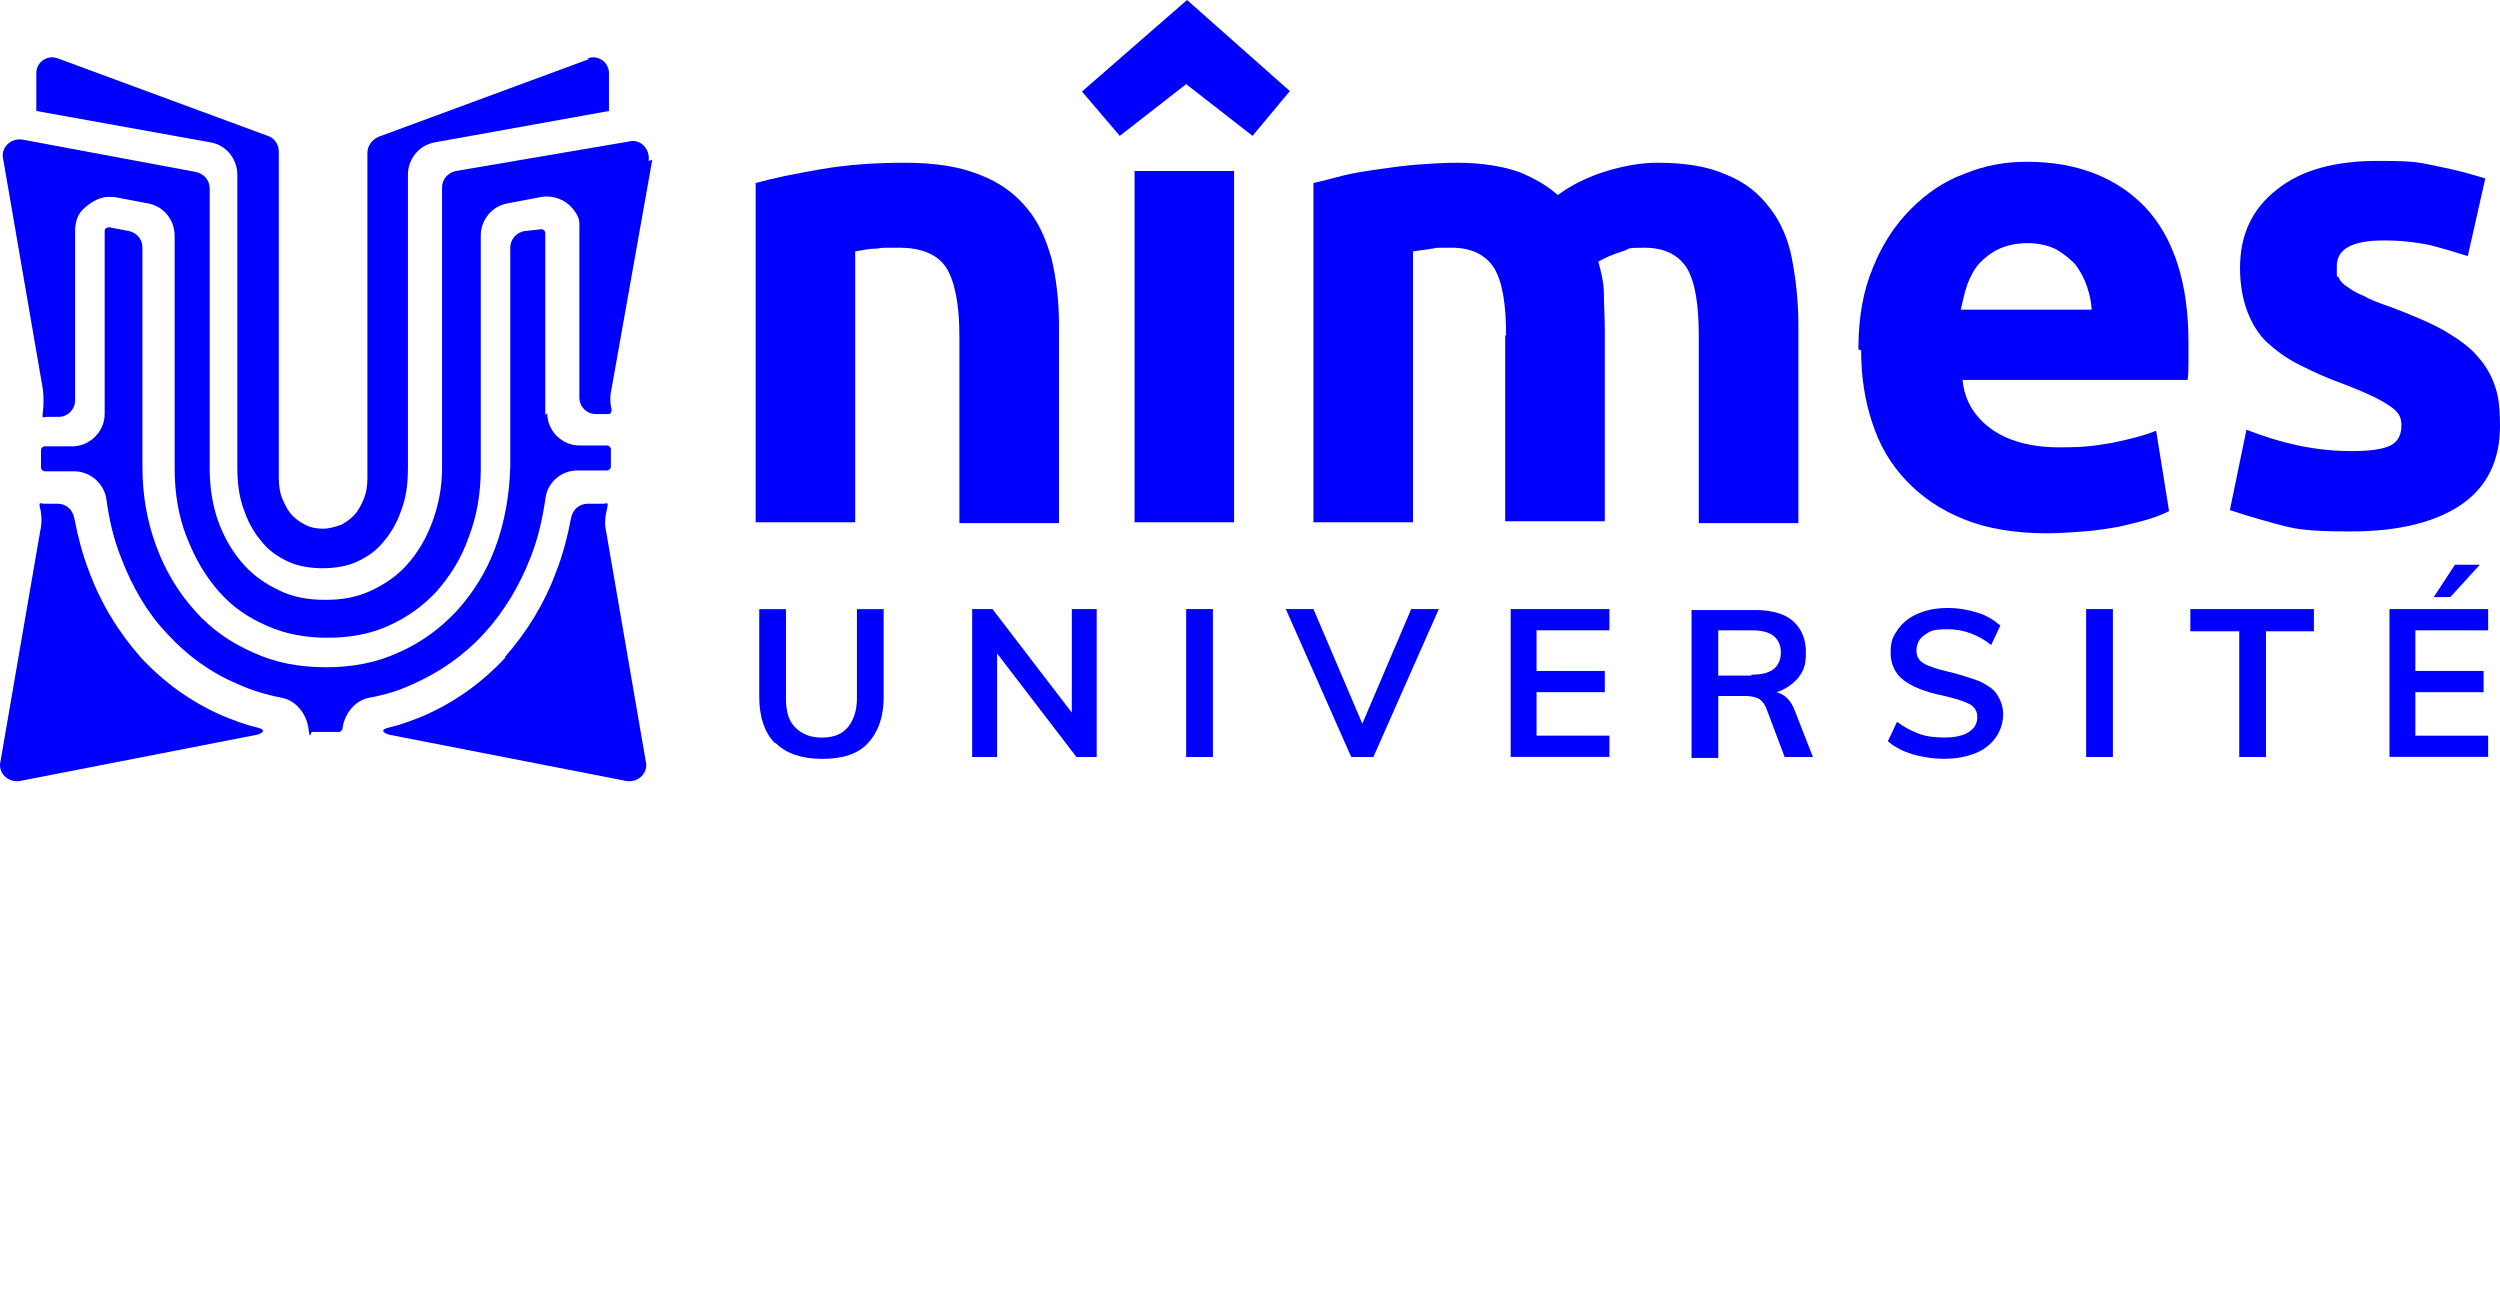 <?xml version="1.0" encoding="UTF-8" standalone="no"?>
<svg
   id="Calque_1"
   data-name="Calque 1"
   viewBox="0 0 487.26 254.6"
   version="1.1"
   sodipodi:docname="logoFooter.svg"
   width="487.26"
   height="254.6"
   inkscape:version="1.2.2 (b0a84865, 2022-12-01)"
   xml:space="preserve"
   xmlns:inkscape="http://www.inkscape.org/namespaces/inkscape"
   xmlns:sodipodi="http://sodipodi.sourceforge.net/DTD/sodipodi-0.dtd"
   xmlns="http://www.w3.org/2000/svg"
   xmlns:svg="http://www.w3.org/2000/svg"><sodipodi:namedview
     id="namedview3944"
     pagecolor="#ffffff"
     bordercolor="#666666"
     borderopacity="1.0"
     inkscape:showpageshadow="2"
     inkscape:pageopacity="0.0"
     inkscape:pagecheckerboard="0"
     inkscape:deskcolor="#d1d1d1"
     showgrid="false"
     inkscape:zoom="0.43752315"
     inkscape:cx="598.82545"
     inkscape:cy="148.56357"
     inkscape:window-width="1826"
     inkscape:window-height="886"
     inkscape:window-x="0"
     inkscape:window-y="44"
     inkscape:window-maximized="0"
     inkscape:current-layer="Calque_1" /><defs
     id="defs3810"><style
       id="style3808">
      .cls-1 {
        fill: #68666c;
      }

      .cls-2 {
        fill: blue;
      }
    </style></defs><g
     id="surface1"
     transform="translate(-104.9,-132.88)"><path
       class="cls-2"
       d="m 252.17,168.55 c 3.23,-0.9 7.54,-1.8 12.75,-2.69 5.21,-0.9 10.61,-1.26 16.36,-1.26 5.75,0 10.6,0.72 14.56,2.34 3.77,1.44 6.83,3.6 9.17,6.48 2.33,2.7 3.77,6.12 4.85,9.9 0.9,3.79 1.44,8.11 1.44,12.79 v 38.73 h -19.41 v -36.39 c 0,-6.3 -0.89,-10.63 -2.51,-13.33 -1.63,-2.52 -4.68,-3.96 -9.17,-3.96 -4.49,0 -2.88,0 -4.5,0.18 -1.62,0 -2.87,0.36 -4.13,0.54 v 52.79 h -19.4 v -66.12 z"
       id="path3902" /><path
       class="cls-2"
       d="m 356.22,150.72 -7.19,8.64 -12.94,-10.08 -12.94,10.08 -7.37,-8.64 20.48,-17.84 20.13,17.84 h -0.18 z m -10.79,83.95 h -19.4 v -68.46 h 19.4 z"
       id="path3904" /><path
       class="cls-2"
       d="m 398.45,198.45 c 0,-6.3 -0.72,-10.63 -2.34,-13.33 -1.62,-2.52 -4.31,-3.96 -8.27,-3.96 -3.96,0 -2.52,0 -3.77,0.18 -1.26,0.18 -2.52,0.36 -3.77,0.54 v 52.79 h -19.41 v -66.12 c 1.62,-0.35 3.59,-0.9 5.75,-1.44 2.15,-0.54 4.5,-0.9 7.01,-1.25 2.52,-0.36 5.02,-0.72 7.54,-0.9 2.52,-0.19 5.21,-0.36 7.73,-0.36 4.86,0 8.99,0.72 12.05,1.8 3.06,1.25 5.56,2.7 7.54,4.5 2.69,-1.98 5.94,-3.59 9.53,-4.68 3.59,-1.08 6.83,-1.62 9.88,-1.62 5.39,0 9.88,0.72 13.48,2.34 3.59,1.44 6.29,3.6 8.44,6.48 2.15,2.7 3.59,6.12 4.32,9.9 0.72,3.79 1.25,8.11 1.25,12.79 v 38.73 H 436 v -36.39 c 0,-6.3 -0.72,-10.63 -2.33,-13.33 -1.62,-2.52 -4.31,-3.96 -8.27,-3.96 -3.96,0 -2.52,0.18 -4.31,0.72 -1.8,0.54 -3.42,1.26 -4.67,1.99 0.54,1.98 1.08,4.14 1.08,6.3 0,2.16 0.18,4.51 0.18,7.02 v 37.29 h -19.41 v -36.39 l 0.19,0.36 z"
       id="path3906" /><path
       class="cls-2"
       d="m 467.11,200.98 c 0,-6.13 0.89,-11.35 2.87,-16.03 1.8,-4.51 4.32,-8.29 7.37,-11.35 3.06,-3.06 6.47,-5.4 10.43,-6.85 3.95,-1.62 7.9,-2.34 12.21,-2.34 9.71,0 17.44,3.07 23.01,8.84 5.57,5.94 8.44,14.77 8.44,26.3 0,11.53 0,2.34 0,3.78 0,1.25 0,2.52 -0.18,3.6 h -43.85 c 0.36,3.96 2.33,7.2 5.57,9.54 3.23,2.34 7.73,3.6 13.29,3.6 5.56,0 7.01,-0.36 10.43,-0.9 3.41,-0.72 6.29,-1.44 8.44,-2.34 l 2.52,15.67 c -1.08,0.54 -2.34,1.08 -4.13,1.62 -1.8,0.55 -3.59,0.9 -5.75,1.45 -2.15,0.35 -4.32,0.72 -6.83,0.9 -2.34,0.18 -4.86,0.35 -7.19,0.35 -6.11,0 -11.51,-0.9 -16,-2.7 -4.5,-1.79 -8.27,-4.32 -11.32,-7.56 -3.06,-3.24 -5.21,-6.85 -6.65,-11.35 -1.44,-4.32 -2.15,-9 -2.15,-14.05 l -0.54,-0.18 z m 45.46,-7.38 c 0,-1.63 -0.36,-3.24 -0.9,-4.87 -0.54,-1.62 -1.26,-2.88 -2.15,-4.14 -1.08,-1.26 -2.34,-2.16 -3.78,-3.07 -1.43,-0.72 -3.41,-1.25 -5.56,-1.25 -2.15,0 -3.96,0.36 -5.57,1.08 -1.62,0.72 -2.88,1.8 -3.96,2.88 -1.08,1.26 -1.79,2.7 -2.33,4.14 -0.54,1.63 -0.9,3.24 -1.26,4.87 h 25.53 v 0.36 z"
       id="path3908" /><path
       class="cls-2"
       d="m 563.25,220.8 c 3.59,0 6.11,-0.36 7.54,-1.09 1.44,-0.72 2.16,-1.98 2.16,-3.96 0,-1.98 -0.9,-2.89 -2.88,-4.14 -1.98,-1.26 -4.85,-2.53 -8.63,-3.97 -3.06,-1.08 -5.75,-2.34 -8.27,-3.6 -2.52,-1.25 -4.49,-2.7 -6.29,-4.32 -1.79,-1.63 -3.06,-3.78 -3.96,-6.12 -0.89,-2.34 -1.43,-5.23 -1.43,-8.47 0,-6.48 2.33,-11.53 7.19,-15.31 4.67,-3.78 11.31,-5.58 19.59,-5.58 8.28,0 8.08,0.36 11.85,1.08 3.78,0.72 6.84,1.63 9.17,2.34 l -3.41,15.13 c -2.34,-0.72 -4.67,-1.44 -7.38,-2.15 -2.69,-0.55 -5.56,-0.9 -8.98,-0.9 -6.11,0 -9.17,1.62 -9.17,5.03 0,3.41 0,1.45 0.36,2.16 0.18,0.54 0.72,1.26 1.62,1.8 0.72,0.54 1.8,1.26 3.23,1.8 1.26,0.72 3.06,1.44 5.21,2.16 4.32,1.62 7.73,3.06 10.61,4.68 2.69,1.62 5.03,3.24 6.46,5.04 1.63,1.8 2.7,3.78 3.42,5.95 0.72,2.15 0.9,4.68 0.9,7.56 0,6.66 -2.52,11.89 -7.55,15.31 -5.03,3.43 -12.21,5.23 -21.57,5.23 -9.36,0 -11.14,-0.55 -15.09,-1.63 -3.95,-1.08 -6.83,-1.98 -8.44,-2.52 l 3.23,-15.67 c 3.23,1.25 6.65,2.34 10.07,3.06 3.41,0.72 6.83,1.09 10.24,1.09 h 0.19 z"
       id="path3910" /><path
       class="cls-2"
       d="m 255.94,277.72 c -1.98,-1.98 -3.06,-5.04 -3.06,-9.01 V 251.6 h 5.21 v 17.47 c 0,2.53 0.54,4.33 1.79,5.58 1.25,1.25 2.88,1.99 5.22,1.99 2.34,0 3.95,-0.72 5.02,-1.99 1.08,-1.25 1.8,-3.24 1.8,-5.58 V 251.6 h 5.21 v 17.11 c 0,3.97 -1.08,6.85 -3.06,9.01 -1.98,2.16 -5.03,3.07 -8.98,3.07 -3.95,0 -7.01,-1.09 -8.99,-3.07 h -0.18 z"
       id="path3912" /><path
       class="cls-2"
       d="m 318.65,251.59 v 28.83 h -3.95 l -15.46,-20.18 v 20.18 h -4.86 v -28.83 h 3.96 l 15.46,20.18 v -20.18 z"
       id="path3914" /><path
       class="cls-2"
       d="m 336.09,251.59 h 5.21 v 28.83 h -5.21 z"
       id="path3916" /><path
       class="cls-2"
       d="m 385.33,251.59 -12.75,28.83 h -4.32 l -12.75,-28.83 h 5.39 l 9.52,22.34 9.53,-22.34 h 5.39 z"
       id="path3918" /><path
       class="cls-2"
       d="m 399.34,251.59 h 19.24 v 4.14 h -14.2 v 7.92 h 13.3 v 4.14 h -13.3 v 8.47 h 14.2 v 4.14 h -19.24 v -28.83 z"
       id="path3920" /><path
       class="cls-2"
       d="m 458.3,280.42 h -5.57 l -3.59,-9.55 c -0.36,-0.9 -0.9,-1.44 -1.44,-1.8 -0.72,-0.36 -1.62,-0.54 -2.69,-0.54 h -5.21 v 12.07 h -5.21 v -28.82 h 12.4 c 3.23,0 5.75,0.72 7.37,2.15 1.62,1.45 2.52,3.43 2.52,6.13 0,2.7 -0.54,3.59 -1.44,4.86 -1.08,1.26 -2.52,2.34 -4.31,2.88 1.62,0.36 2.87,1.63 3.59,3.6 l 3.59,9.19 v -0.18 z m -12.05,-16.04 c 1.98,0 3.42,-0.36 4.32,-1.08 0.89,-0.72 1.43,-1.8 1.43,-3.24 0,-1.44 -0.54,-2.53 -1.43,-3.24 -0.9,-0.72 -2.34,-1.09 -4.32,-1.09 h -6.46 v 8.83 h 6.46 z"
       id="path3922" /><path
       class="cls-2"
       d="m 477.7,279.88 c -1.98,-0.55 -3.59,-1.45 -4.85,-2.53 l 1.79,-3.78 c 1.44,1.08 2.88,1.8 4.32,2.34 1.43,0.54 3.23,0.72 5.02,0.72 1.79,0 3.59,-0.36 4.67,-1.09 1.08,-0.72 1.63,-1.62 1.63,-2.88 0,-1.26 -0.55,-1.98 -1.44,-2.52 -1.08,-0.55 -2.69,-1.09 -5.03,-1.63 -3.59,-0.72 -6.29,-1.8 -7.9,-3.07 -1.62,-1.25 -2.52,-3.06 -2.52,-5.4 0,-2.34 0.54,-3.24 1.44,-4.51 0.89,-1.26 2.15,-2.34 3.95,-3.07 1.62,-0.72 3.59,-1.08 5.75,-1.08 2.16,0 3.96,0.36 5.76,0.9 1.79,0.54 3.23,1.44 4.49,2.52 l -1.79,3.79 c -2.52,-1.99 -5.4,-3.07 -8.45,-3.07 -3.05,0 -3.41,0.36 -4.49,1.08 -1.08,0.72 -1.62,1.8 -1.62,3.07 0,1.27 0.54,1.98 1.43,2.52 0.9,0.55 2.52,1.09 4.86,1.63 2.33,0.54 4.31,1.26 5.93,1.8 1.44,0.72 2.69,1.44 3.42,2.52 0.72,1.09 1.25,2.34 1.25,3.97 0,1.63 -0.54,3.24 -1.44,4.51 -0.89,1.25 -2.15,2.34 -3.95,3.06 -1.8,0.72 -3.77,1.09 -6.11,1.09 -2.34,0 -4.31,-0.36 -6.29,-0.9 h 0.18 z"
       id="path3924" /><path
       class="cls-2"
       d="m 511.5,251.59 h 5.21 v 28.83 h -5.21 z"
       id="path3926" /><path
       class="cls-2"
       d="m 541.15,255.92 h -9.34 v -4.33 h 24.08 v 4.33 h -9.34 v 24.5 h -5.21 v -24.5 h -0.18 z"
       id="path3928" /><path
       class="cls-2"
       d="m 570.62,251.59 h 19.23 v 4.14 h -14.19 v 7.92 h 13.3 v 4.14 h -13.3 v 8.47 h 14.19 v 4.14 h -19.23 v -28.83 z m 8.63,-2.34 4.13,-6.3 h 4.85 l -5.75,6.3 z"
       id="path3930" /><path
       class="cls-2"
       d="m 203.46,260.97 c -4.49,4.86 -9.71,8.64 -15.81,11.34 -2.16,0.9 -4.5,1.8 -6.84,2.34 -2.33,0.54 -0.72,1.26 0,1.44 L 227,285.1 c 2.33,0.36 4.31,-1.63 3.77,-3.78 l -7.73,-44.85 c -0.36,-1.45 -0.18,-3.07 0.19,-4.51 0.35,-1.44 -0.19,-0.9 -0.72,-0.9 h -3.06 c -1.62,0 -2.87,1.08 -3.23,2.7 -0.72,3.78 -1.62,7.2 -2.88,10.44 -2.33,6.31 -5.75,11.89 -10.06,16.76 h 0.18 z"
       id="path3932" /><path
       class="cls-2"
       d="m 231.31,164.23 c 0.36,-2.34 -1.62,-4.32 -3.77,-3.78 l -33.79,5.76 c -1.62,0.36 -2.69,1.63 -2.69,3.24 v 54.59 c 0,3.96 -0.72,7.39 -1.98,10.8 -1.25,3.24 -2.87,5.95 -5.02,8.29 -1.8,1.98 -4.13,3.6 -6.84,4.87 -2.69,1.25 -5.56,1.79 -8.81,1.79 h -0.18 c -3.23,0 -6.29,-0.54 -8.81,-1.79 -2.69,-1.26 -5.03,-2.89 -6.83,-4.87 -2.15,-2.34 -3.78,-5.04 -5.03,-8.29 -1.25,-3.42 -1.79,-6.85 -1.79,-10.8 v -54.4 c 0,-1.63 -1.09,-2.89 -2.7,-3.24 l -33.78,-6.31 c -2.34,-0.36 -4.31,1.63 -3.77,3.78 l 7.73,44.85 c 0.18,1.45 0.18,3.07 0,4.51 -0.19,1.44 0.18,0.9 0.72,0.9 h 2.33 c 1.8,0 3.24,-1.44 3.24,-3.24 v -32.96 c 0,-1.44 0.35,-3.07 1.44,-4.14 1.08,-1.09 3.05,-2.53 5.02,-2.53 1.97,0 0.72,0 1.08,0 l 6.65,1.26 c 3.06,0.54 5.21,3.24 5.21,6.31 v 45.39 c 0,4.68 0.72,9.19 2.34,13.33 1.62,4.14 3.59,7.56 6.29,10.63 2.52,2.88 5.57,5.04 9.34,6.66 3.59,1.63 7.55,2.34 11.86,2.34 4.31,0 8.27,-0.72 11.86,-2.34 3.59,-1.62 6.65,-3.78 9.34,-6.66 2.69,-3.07 4.86,-6.48 6.29,-10.63 1.62,-4.14 2.34,-8.65 2.34,-13.33 v -45.39 c 0,-3.07 2.15,-5.77 5.21,-6.31 l 6.65,-1.26 c 2.33,-0.36 4.67,0.54 6.11,2.34 1.43,1.8 1.25,2.53 1.25,3.97 v 32.78 c 0,1.8 1.44,3.24 3.23,3.24 h 2.34 c 0.54,0 0.72,-0.36 0.72,-0.9 -0.35,-1.26 -0.35,-2.7 0,-4.14 l 7.91,-44.49 -0.72,0.18 z"
       id="path3934" /><path
       class="cls-2"
       d="m 211.18,213.76 v -35.49 c 0,-0.35 -0.36,-0.72 -0.72,-0.72 l -3.23,0.36 c -1.63,0.18 -2.88,1.62 -2.88,3.24 v 42.87 c -0.18,5.4 -1.08,10.63 -2.88,15.49 -1.79,4.87 -4.31,8.83 -7.54,12.43 -3.23,3.43 -6.83,6.12 -11.32,8.11 -4.31,1.98 -8.99,2.88 -14.2,2.88 -5.21,0 -9.88,-0.9 -14.19,-2.88 -4.5,-1.99 -8.09,-4.51 -11.32,-8.11 -3.23,-3.6 -5.75,-7.75 -7.55,-12.61 -1.79,-4.87 -2.69,-9.91 -2.69,-15.5 v -42.69 c 0,-1.63 -1.08,-2.89 -2.69,-3.24 l -3.77,-0.72 c -0.36,0 -0.9,0.18 -0.9,0.72 v 35.66 c 0,3.42 -2.88,6.31 -6.29,6.31 h -5.4 c -0.35,0 -0.72,0.35 -0.72,0.72 v 3.43 c 0,0.35 0.36,0.72 0.72,0.72 h 5.75 c 3.24,0 5.94,2.53 6.3,5.58 0.54,3.97 1.43,7.75 2.87,11.35 2.15,5.58 5.03,10.63 8.99,14.77 3.77,4.14 8.44,7.56 13.65,9.73 2.69,1.26 5.75,2.16 8.63,2.7 2.87,0.54 4.85,3.24 5.21,5.95 0.35,2.7 0.35,0.72 0.72,0.72 h 5.21 c 0.36,0 0.72,-0.36 0.72,-0.72 0.35,-2.7 2.33,-5.41 5.21,-5.95 3.06,-0.54 5.93,-1.44 8.62,-2.7 5.22,-2.34 9.89,-5.58 13.84,-9.91 3.78,-4.14 6.83,-9.18 8.99,-14.77 1.43,-3.59 2.33,-7.56 2.87,-11.34 0.36,-3.24 3.06,-5.58 6.29,-5.58 h 5.76 c 0.35,0 0.72,-0.36 0.72,-0.72 v -3.42 c 0,-0.36 -0.36,-0.72 -0.72,-0.72 h -5.4 c -3.42,0 -6.29,-2.88 -6.29,-6.3 l -0.36,0.35 z"
       id="path3936" /><path
       class="cls-2"
       d="m 219.64,144.42 -40.98,15.13 c -1.25,0.54 -2.15,1.8 -2.15,3.06 v 63.41 c 0,1.44 -0.18,2.88 -0.72,4.14 -0.54,1.26 -1.08,2.34 -1.98,3.24 -0.72,0.72 -1.44,1.26 -2.52,1.8 -1.08,0.36 -2.15,0.72 -3.42,0.72 -1.27,0 -2.33,-0.18 -3.41,-0.72 -1.08,-0.54 -1.8,-1.09 -2.52,-1.8 -0.9,-0.9 -1.44,-1.98 -1.98,-3.24 -0.54,-1.26 -0.72,-2.7 -0.72,-4.14 v -63.59 c 0,-1.44 -0.9,-2.7 -2.16,-3.07 l -40.97,-15.12 c -1.98,-0.72 -4.13,0.72 -4.13,2.88 v 7.39 l 33.97,6.12 c 3.06,0.54 5.21,3.24 5.21,6.31 v 57.1 c 0,3.06 0.36,5.94 1.44,8.64 0.9,2.53 2.15,4.51 3.77,6.31 1.26,1.44 2.88,2.52 4.85,3.42 3.59,1.63 9.53,1.63 13.13,0 1.98,-0.9 3.59,-1.98 4.85,-3.42 1.62,-1.8 2.88,-3.78 3.78,-6.31 1.08,-2.7 1.43,-5.4 1.43,-8.64 v -57.1 c 0,-3.07 2.16,-5.77 5.21,-6.31 l 33.97,-6.12 v -7.39 c 0,-2.16 -2.15,-3.6 -4.13,-2.88 l 0.19,0.18 z"
       id="path3938" /><path
       class="cls-2"
       d="m 132.29,260.97 c 4.5,4.86 9.71,8.64 15.82,11.34 2.15,0.9 4.5,1.8 6.83,2.34 2.34,0.54 0.72,1.26 0,1.44 l -46.18,9.01 c -2.34,0.36 -4.31,-1.63 -3.77,-3.78 l 7.73,-44.85 c 0.35,-1.45 0.35,-3.07 0,-4.51 -0.36,-1.44 0.18,-0.9 0.72,-0.9 h 2.69 c 1.62,0 2.88,1.08 3.23,2.7 0.72,3.78 1.63,7.2 2.88,10.44 2.33,6.31 5.75,11.89 10.06,16.76 z"
       id="path3940" /></g></svg>
